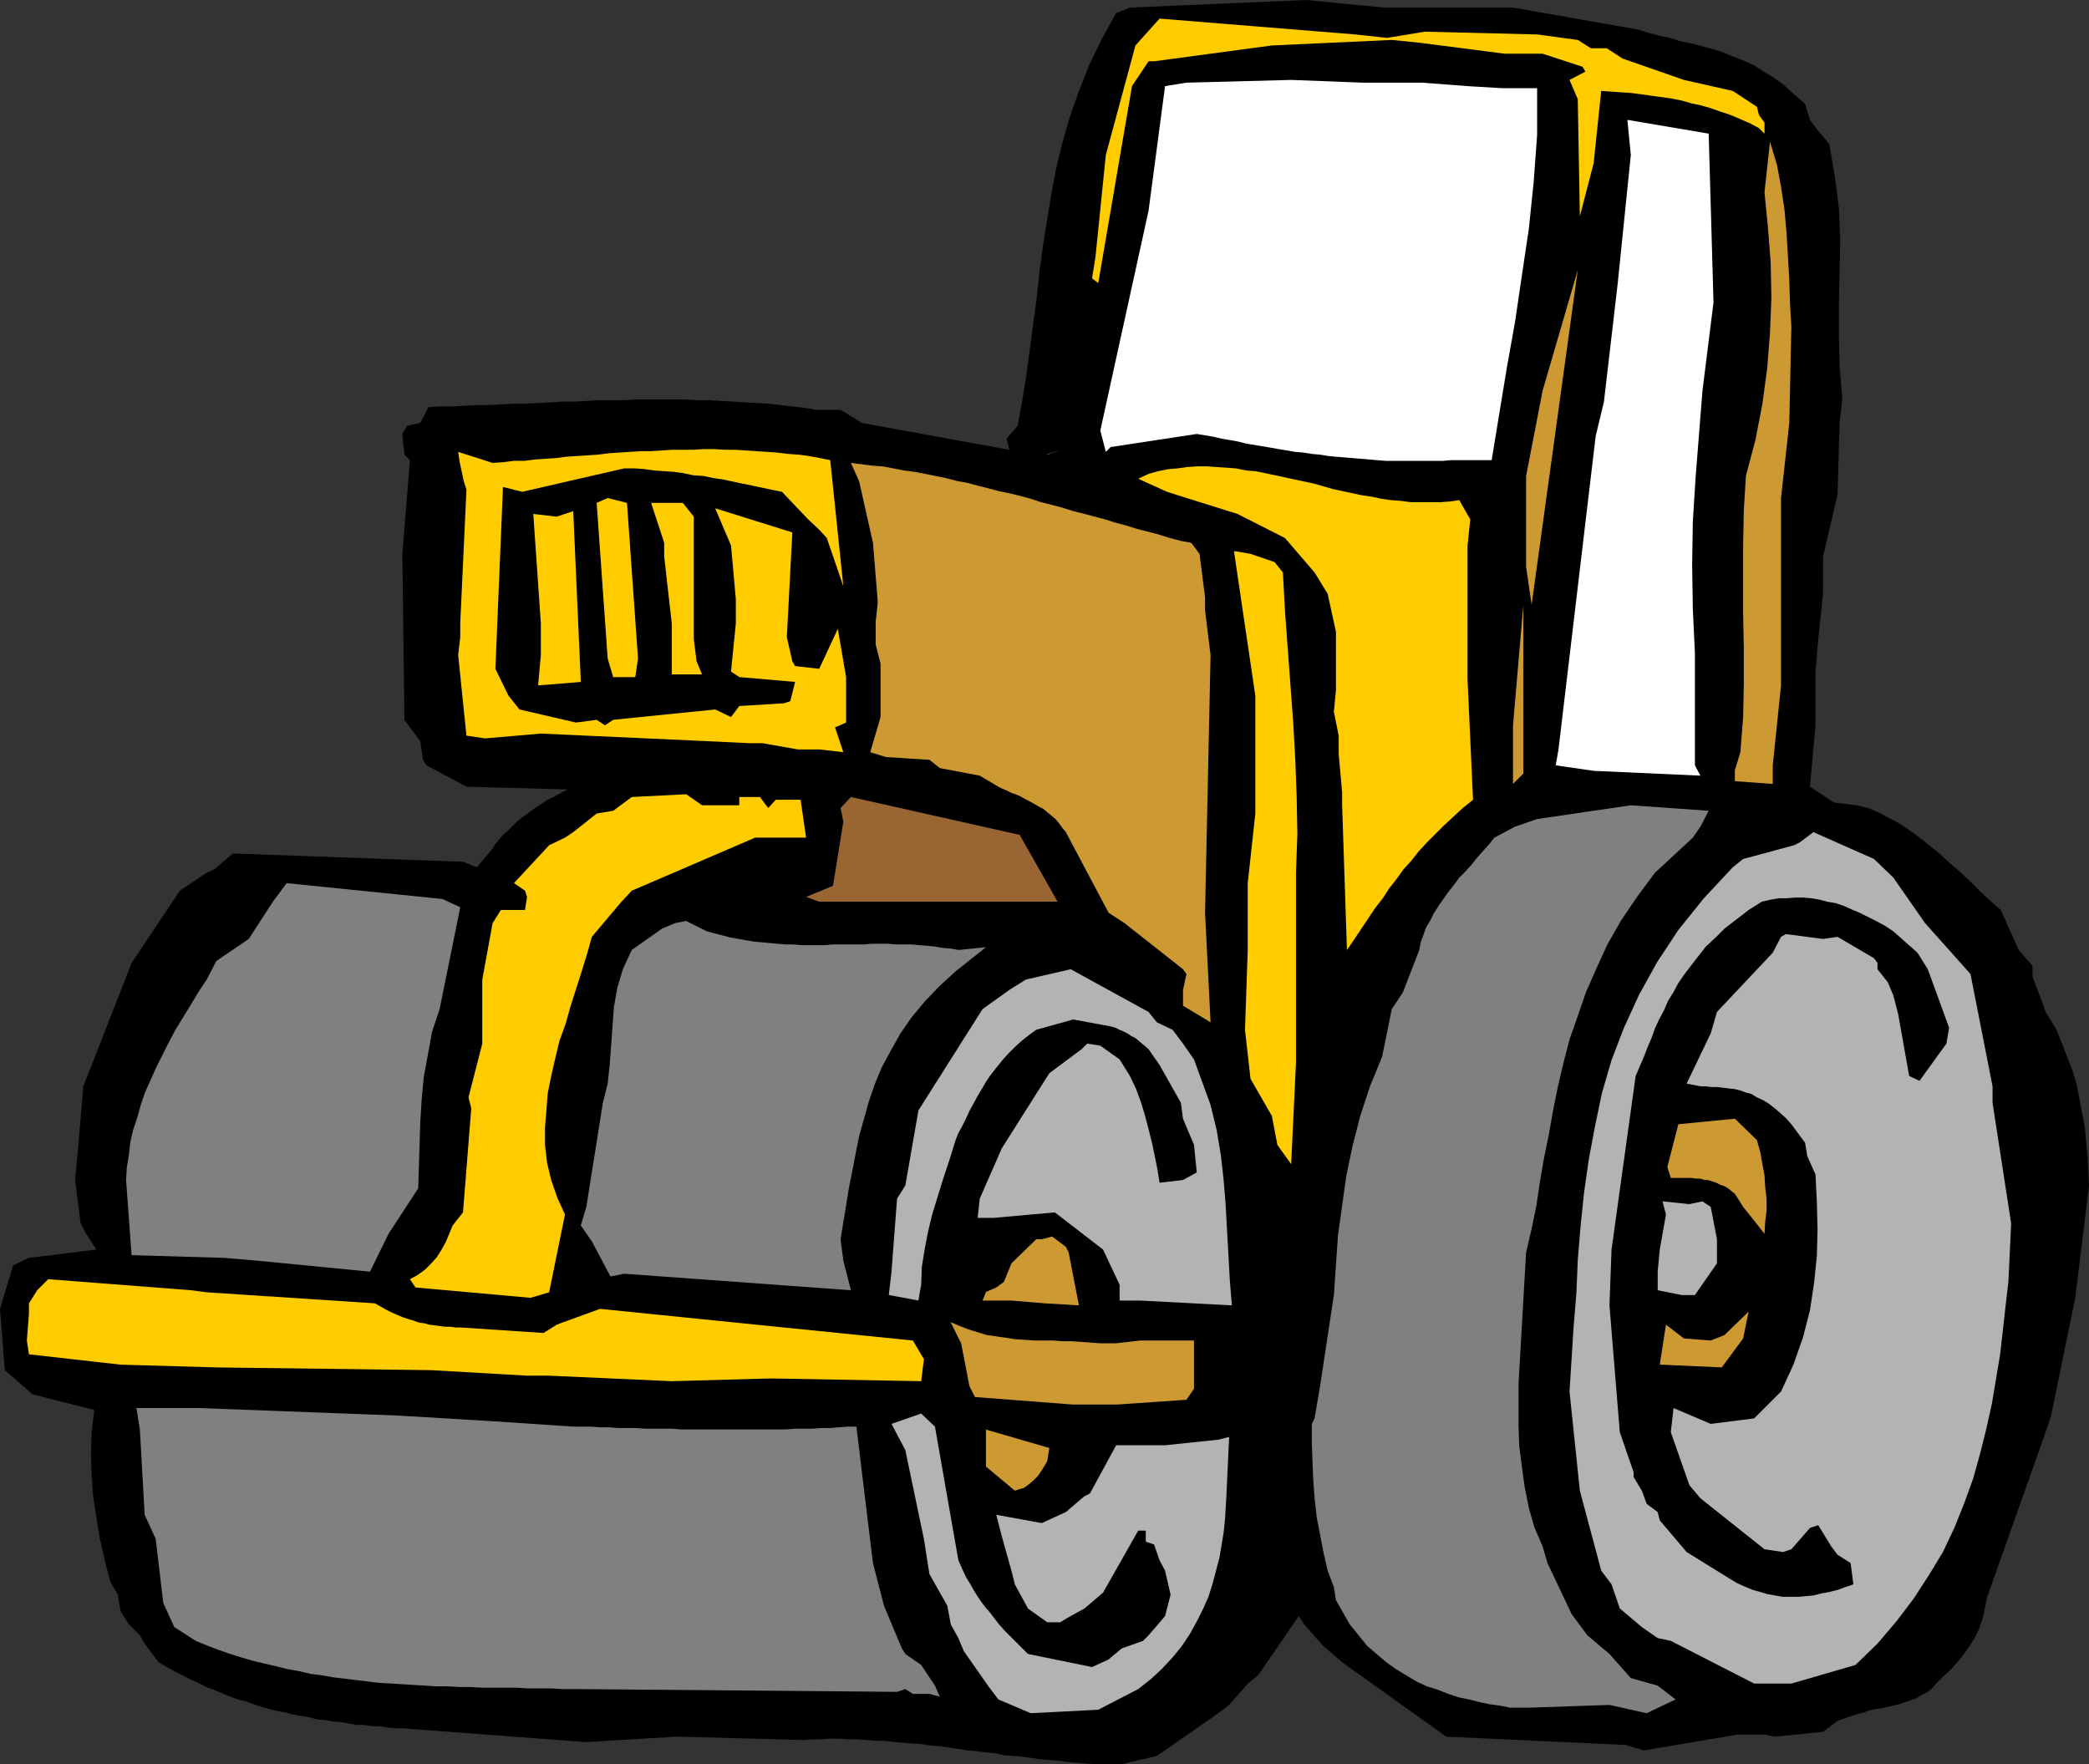 <?xml version="1.0" encoding="UTF-8" standalone="no"?>
<svg
   version="1.0"
   width="129.638mm"
   height="109.477mm"
   id="svg35"
   sodipodi:docname="Steamroller 1.wmf"
   xmlns:inkscape="http://www.inkscape.org/namespaces/inkscape"
   xmlns:sodipodi="http://sodipodi.sourceforge.net/DTD/sodipodi-0.dtd"
   xmlns="http://www.w3.org/2000/svg"
   xmlns:svg="http://www.w3.org/2000/svg">
  <rect width="100%" height="100%" fill="#333333" stroke="none"/>
  <sodipodi:namedview
     id="namedview35"
     pagecolor="#ffffff"
     bordercolor="#000000"
     borderopacity="0.25"
     inkscape:showpageshadow="2"
     inkscape:pageopacity="0.0"
     inkscape:pagecheckerboard="0"
     inkscape:deskcolor="#d1d1d1"
     inkscape:document-units="mm" />
  <defs
     id="defs1">
    <pattern
       id="WMFhbasepattern"
       patternUnits="userSpaceOnUse"
       width="6"
       height="6"
       x="0"
       y="0" />
  </defs>
  <path
     style="fill:#000000;fill-opacity:1;fill-rule:evenodd;stroke:none"
     d="m 0,306.975 3.07,-10.179 3.717,-1.777 15.837,-1.939 -2.424,-3.716 -1.293,-2.423 -1.293,-10.179 0.485,-5.009 1.454,-16.964 11.312,-28.92 11.312,-16.964 6.302,-4.201 1.778,-0.808 4.363,-3.716 53.974,1.939 3.232,1.293 3.717,-4.362 0.646,-1.131 0.97,-1.131 0.808,-0.969 1.131,-0.969 0.97,-0.969 0.97,-0.969 1.131,-0.969 1.131,-0.808 1.293,-0.969 1.131,-0.808 1.293,-0.808 1.131,-0.808 1.293,-0.646 1.293,-0.646 1.131,-0.646 1.293,-0.646 -23.755,-0.646 -9.373,-5.009 -0.808,-1.293 -0.646,-4.362 -3.717,-5.009 -0.485,-38.937 1.778,-21.973 -1.293,-1.293 -0.485,-4.847 1.131,-1.939 3.07,-0.646 1.939,-3.716 2.909,-0.162 h 2.909 l 2.747,-0.162 2.909,-0.162 h 2.909 l 2.747,-0.162 2.909,-0.162 h 2.909 l 2.909,-0.162 2.909,-0.162 2.747,-0.162 h 2.909 l 2.747,-0.162 2.909,-0.162 h 2.909 2.747 l 2.909,-0.162 h 2.747 2.909 2.747 2.909 l 2.909,0.162 h 2.747 l 2.909,0.162 2.747,0.162 2.747,0.162 2.909,0.162 2.747,0.162 2.747,0.323 2.909,0.323 2.747,0.323 2.909,0.485 h 5.656 l 5.01,3.07 34.582,6.301 -0.646,-2.585 2.586,-3.07 1.131,-6.139 0.97,-6.139 0.808,-5.978 0.808,-6.139 0.808,-5.978 0.646,-5.978 0.808,-6.139 0.97,-5.978 0.97,-5.978 1.131,-5.978 1.454,-5.978 1.778,-6.139 2.101,-5.978 2.424,-6.139 2.909,-5.978 3.394,-6.139 3.232,-1.293 L 306.393,0 l 13.251,1.293 5.01,0.485 h 30.219 l 29.411,5.17 2.586,0.808 2.424,0.646 2.424,0.485 2.424,0.808 2.586,0.485 2.424,0.646 2.424,0.646 2.586,0.808 2.262,0.969 2.586,0.969 2.424,1.131 2.262,1.454 2.424,1.454 2.424,1.777 2.262,2.1 2.586,2.262 1.131,3.716 1.939,2.585 2.586,3.07 1.293,7.594 0.97,7.432 0.323,7.432 -0.162,7.432 -0.162,7.432 v 7.594 l 0.162,7.27 0.646,7.594 -0.646,5.655 -0.485,16.803 -3.394,14.541 v 3.716 5.009 l -1.131,10.663 -0.646,7.594 v 5.655 6.947 l -1.293,14.379 5.656,3.716 2.586,0.323 2.747,0.323 2.586,0.646 2.424,0.969 2.424,1.293 2.424,1.293 2.424,1.616 2.262,1.616 2.424,1.939 2.424,1.939 2.262,2.1 2.424,2.1 2.424,2.262 2.262,2.262 2.424,2.262 2.586,2.262 4.202,9.371 3.232,3.716 v 2.585 l 1.939,5.009 1.131,3.231 2.586,4.201 3.717,9.532 0.97,3.231 0.646,3.393 0.646,3.393 0.646,3.393 0.323,3.554 0.323,3.393 0.162,3.231 0.162,3.393 -3.232,26.335 -5.656,27.628 -1.293,3.878 -13.736,38.776 -0.485,2.423 -0.485,2.262 -0.808,2.423 -1.131,2.423 -1.454,2.262 -1.778,2.423 -2.101,2.423 -2.424,2.262 -1.131,1.131 -0.97,1.131 -1.131,0.969 -1.293,0.646 -1.293,0.808 -1.293,0.485 -1.454,0.485 -1.454,0.485 -1.293,0.323 -1.454,0.323 -1.454,0.323 -1.293,0.162 -1.454,0.323 -1.293,0.485 -1.293,0.323 -1.131,0.323 -3.717,1.293 -3.394,2.585 -11.312,1.131 -2.424,-0.485 h -6.302 l -21.978,3.716 -4.363,-1.293 -42.016,-1.939 -24.402,-17.449 -4.525,-3.878 -4.363,-5.009 -1.293,-1.939 -9.534,13.895 -2.424,1.939 -4.363,5.009 -3.232,2.423 -13.736,9.532 -8.242,1.939 h -6.141 l -2.262,-0.162 -2.101,-0.162 -2.101,-0.162 -2.101,-0.323 -2.262,-0.162 -1.939,-0.162 -2.262,-0.323 -2.101,-0.323 -2.101,-0.162 -2.262,-0.162 -2.101,-0.485 -2.101,-0.162 -2.262,-0.323 -2.101,-0.162 -2.101,-0.323 -2.101,-0.323 -2.101,-0.323 -2.262,-0.162 -2.101,-0.323 -2.262,-0.162 -2.101,-0.162 -2.101,-0.162 -2.262,-0.323 h -2.101 l -2.101,-0.162 -2.262,-0.162 h -1.939 l -2.262,-0.162 h -2.101 l -2.262,0.162 h -1.939 l -2.101,0.162 -29.411,-0.808 -13.898,0.808 -7.595,0.485 -40.885,-3.07 -1.939,-0.162 h -1.778 l -1.778,-0.162 -1.939,-0.323 h -1.778 l -2.101,-0.323 h -1.778 l -1.778,-0.323 -1.778,-0.323 -1.939,-0.162 -1.778,-0.323 -1.939,-0.162 -1.778,-0.485 -1.939,-0.323 -1.778,-0.323 -1.939,-0.485 -1.778,-0.323 -1.939,-0.485 -1.778,-0.485 -1.939,-0.646 -1.778,-0.646 -1.939,-0.485 -1.778,-0.646 -1.939,-0.808 -1.939,-0.808 -1.778,-0.646 -1.778,-0.969 -1.939,-0.808 -1.778,-0.969 -1.939,-0.969 -1.778,-0.969 -1.939,-1.131 -3.232,-4.362 -1.131,-1.939 -2.586,-2.585 -1.939,-3.07 -0.646,-3.878 -1.778,-3.07 -1.293,-5.009 -1.131,-5.009 -0.808,-5.009 -0.808,-5.17 -0.323,-4.847 -0.162,-5.17 0.162,-5.009 0.646,-5.009 L 7.595,327.009 1.131,321.354 0,306.975 Z"
     id="path1" />
  <path
     style="fill:#ffcc00;fill-opacity:1;fill-rule:evenodd;stroke:none"
     d="m 6.787,305.682 1.939,-3.07 2.586,-2.585 33.451,2.585 3.717,0.485 9.858,0.646 29.573,1.939 1.454,0.808 1.131,0.646 1.293,0.646 1.454,0.646 1.131,0.485 1.454,0.485 1.131,0.323 1.293,0.485 1.293,0.162 1.131,0.323 1.293,0.162 1.293,0.162 1.131,0.162 h 1.293 l 1.131,0.162 h 1.131 l 19.554,1.293 3.07,-1.939 1.293,-0.485 8.888,-3.231 73.366,7.432 2.586,4.362 -0.646,5.17 -35.229,-0.646 -23.27,0.646 -28.765,-1.293 h -5.171 l -22.462,-1.293 -50.419,-0.646 -22.462,-0.646 -21.493,-2.423 -0.485,-3.231 0.485,-6.301 v -2.423 z"
     id="path2" />
  <path
     style="fill:#808080;fill-opacity:1;fill-rule:evenodd;stroke:none"
     d="m 29.573,276.762 0.162,-2.908 0.485,-2.908 0.323,-2.908 0.646,-2.908 0.97,-2.908 0.808,-2.908 0.97,-2.908 1.293,-2.908 1.293,-2.908 1.454,-2.908 1.454,-2.908 1.616,-3.07 1.778,-2.908 1.778,-2.908 1.939,-3.231 1.939,-2.908 2.262,-4.362 7.595,-5.17 5.656,-8.725 3.232,-4.362 36.522,3.716 4.202,1.939 -4.848,23.912 -1.778,5.332 -0.97,5.332 -0.97,5.332 -0.485,5.17 -0.323,5.332 -0.162,5.17 -0.162,5.17 -0.162,5.17 -6.949,10.663 -4.363,8.886 -26.502,-2.585 -7.595,-0.646 -21.816,-0.646 -1.293,-17.611 z"
     id="path3" />
  <path
     style="fill:#808080;fill-opacity:1;fill-rule:evenodd;stroke:none"
     d="m 31.997,330.24 h 5.171 9.373 l 47.026,1.777 21.493,1.293 19.392,1.293 h 2.101 2.101 l 2.101,0.162 h 2.101 l 2.101,0.162 h 2.101 2.101 l 2.101,0.162 h 2.101 2.101 2.101 l 2.101,0.162 h 1.939 2.262 1.939 2.101 2.101 2.101 1.939 2.101 2.101 2.101 1.939 2.101 l 2.101,-0.162 h 1.939 2.101 l 2.101,-0.162 h 2.101 l 1.939,-0.162 2.101,-0.162 h 2.101 l 3.878,31.99 2.586,10.017 4.202,10.017 0.808,1.293 3.717,2.585 3.232,4.847 1.131,2.585 -2.424,-0.646 h -3.878 l -1.778,-1.131 -1.939,0.646 -75.306,-0.646 h -3.232 l -2.586,-0.162 h -2.747 -2.747 l -2.586,-0.162 h -2.747 -2.747 -2.586 l -2.747,-0.162 h -2.586 l -2.909,-0.162 h -2.586 l -2.586,-0.162 -2.747,-0.162 -2.586,-0.162 -2.747,-0.162 -2.747,-0.162 -2.586,-0.323 -2.747,-0.323 -2.586,-0.323 -2.747,-0.323 -2.747,-0.485 -2.586,-0.323 -2.747,-0.646 -2.747,-0.485 -2.586,-0.646 -2.747,-0.646 -2.747,-0.646 -2.747,-0.808 -2.586,-0.808 -2.747,-0.969 -2.586,-0.969 -2.747,-1.131 -5.01,-3.231 -2.586,-5.655 -1.778,-15.026 -2.586,-5.655 -1.131,-20.034 z"
     id="path4" />
  <path
     style="fill:#ffcc00;fill-opacity:1;fill-rule:evenodd;stroke:none"
     d="m 96.152,300.027 1.778,-0.969 1.778,-1.293 1.454,-1.454 1.293,-1.454 1.131,-1.777 0.97,-1.777 0.808,-1.939 0.808,-1.939 2.424,-3.07 1.939,-24.396 -0.646,-2.585 3.232,-12.602 v -15.026 l 2.424,-13.248 1.939,-3.07 h 5.656 l 0.485,-3.07 -0.485,-1.454 -2.586,-1.777 8.242,-8.886 3.717,-1.777 1.939,-1.293 5.494,-4.362 3.878,-0.646 4.363,-3.231 12.766,-0.646 3.717,2.585 h 8.726 v -1.939 h 4.848 l 1.939,2.585 1.778,-1.939 h 5.818 l 1.293,8.886 h -1.616 -1.454 -1.454 -1.454 -1.616 -1.454 -1.454 -1.454 l -28.926,12.441 -2.424,2.585 -6.949,8.24 -1.131,4.039 -1.293,4.201 -1.293,4.039 -1.293,4.039 -1.131,4.039 -1.454,4.039 -0.97,4.039 -0.97,4.201 -0.808,4.039 -0.323,4.039 -0.323,4.039 v 4.039 l 0.485,4.201 0.97,4.039 1.454,4.201 1.778,3.878 -3.717,18.257 -4.363,1.293 -26.987,-2.423 -1.293,-1.939 z"
     id="path5" />
  <path
     style="fill:#ffcc00;fill-opacity:1;fill-rule:evenodd;stroke:none"
     d="m 107.464,105.987 8.08,2.585 2.424,-0.162 2.586,-0.323 h 2.424 l 2.586,-0.323 2.424,-0.162 2.424,-0.162 2.424,-0.323 2.586,-0.162 2.424,-0.162 2.424,-0.162 2.586,-0.323 2.424,-0.162 2.424,-0.162 2.586,-0.162 h 2.424 l 2.424,-0.162 2.424,-0.162 h 2.586 2.424 l 2.424,-0.162 h 2.586 l 2.424,0.162 h 2.424 l 2.586,0.162 2.424,0.162 2.424,0.162 2.424,0.162 2.586,0.323 2.424,0.162 2.424,0.323 2.586,0.485 2.424,0.485 3.07,29.567 -3.878,-11.31 -1.778,-1.939 -2.586,-2.423 -6.141,-6.463 -2.424,-0.485 -2.262,-0.485 -2.262,-0.485 -2.424,-0.485 -2.262,-0.485 -2.262,-0.485 -2.262,-0.323 -2.262,-0.485 -2.424,-0.162 -2.262,-0.485 -2.262,-0.323 -2.424,-0.162 -2.262,-0.162 -2.262,-0.323 -2.262,-0.162 h -2.424 l -23.917,5.493 -4.525,-1.131 -1.778,42.653 3.07,6.301 2.586,3.231 13.251,3.07 4.848,-0.646 1.939,1.293 1.939,-1.293 23.917,-2.423 3.717,1.777 1.939,-2.585 10.504,-0.646 1.454,-0.485 1.131,-4.524 -13.09,-1.131 -1.939,-1.293 1.131,-11.31 v -5.655 l -1.131,-12.602 -3.717,-8.725 18.099,5.655 -1.293,24.558 1.293,5.655 0.646,1.131 5.656,0.646 4.363,-9.371 1.939,11.31 v 2.585 2.747 2.747 2.585 l -2.586,1.131 1.939,5.816 -5.656,-0.646 h -5.01 l -8.242,-1.454 h -3.07 l -10.019,-0.485 -38.946,-1.777 -13.09,1.131 -4.363,-0.646 -1.939,-18.903 0.485,-4.201 v -3.231 l 1.454,-31.344 -0.646,-2.1 -0.485,-2.262 -0.485,-2.262 -0.323,-2.262 z"
     id="path6" />
  <path
     style="fill:#ffcc00;fill-opacity:1;fill-rule:evenodd;stroke:none"
     d="m 124.917,120.528 5.656,0.646 3.878,-1.293 1.778,40.068 -10.019,0.808 0.646,-7.109 v -7.432 l -1.778,-25.689 v 0 z"
     id="path7" />
  <path
     style="fill:#808080;fill-opacity:1;fill-rule:evenodd;stroke:none"
     d="m 136.229,287.425 1.293,-4.362 3.878,-24.396 1.131,-4.524 0.485,-4.524 0.323,-4.362 0.323,-4.524 0.323,-4.524 0.808,-4.524 1.293,-4.362 2.101,-4.524 7.11,-5.009 3.07,-1.293 2.586,-0.485 4.848,2.423 1.778,0.485 1.939,0.485 1.778,0.485 1.939,0.323 1.778,0.323 1.939,0.323 1.778,0.162 1.778,0.162 1.778,0.162 1.939,0.162 h 1.778 l 1.939,0.162 h 1.778 1.939 1.778 l 1.939,-0.162 h 1.778 1.939 1.778 1.778 l 1.778,-0.162 h 1.939 1.939 l 1.778,0.162 h 1.939 1.778 l 1.778,0.162 1.939,0.162 1.778,0.162 1.778,0.323 1.939,0.162 1.778,0.323 6.464,-0.646 -7.11,5.655 -3.878,3.554 -3.394,3.554 -3.07,3.716 -2.586,3.716 -2.262,4.039 -2.101,3.878 -1.616,3.878 -1.454,4.201 -1.131,4.039 -1.131,4.039 -0.808,4.039 -0.808,4.201 -0.808,4.039 -0.646,4.039 -0.646,3.878 -0.646,4.039 0.646,5.009 1.778,6.947 -53.166,-3.878 -3.232,0.646 -4.363,-8.24 -2.586,-3.716 z"
     id="path8" />
  <path
     style="fill:#ffcc00;fill-opacity:1;fill-rule:evenodd;stroke:none"
     d="m 139.945,117.943 2.586,-1.131 4.525,1.131 2.586,36.514 -0.646,4.362 h -5.171 l -1.293,-4.362 -2.586,-36.514 z"
     id="path9" />
  <path
     style="fill:#ffcc00;fill-opacity:1;fill-rule:evenodd;stroke:none"
     d="m 152.712,117.943 h 7.434 l 2.586,3.231 v 7.109 7.27 7.109 7.27 l 0.646,5.17 1.293,3.07 h -7.11 v -8.725 -3.231 l -1.778,-15.672 v -3.231 l -3.07,-9.371 z"
     id="path10" />
  <path
     style="fill:#ffffff;fill-opacity:1;fill-rule:evenodd;stroke:none"
     d="m 181.961,210.843 h 3.394 -3.394 z"
     id="path11" />
  <path
     style="fill:#000000;fill-opacity:1;fill-rule:evenodd;stroke:none"
     d="m 185.84,211.489 h -3.878 3.878 z"
     id="path12" />
  <path
     style="fill:#996633;fill-opacity:1;fill-rule:evenodd;stroke:none"
     d="m 189.072,210.358 6.302,-2.585 2.424,-15.026 -0.646,-3.231 2.424,-2.585 39.592,8.886 8.888,15.672 h -55.914 l -3.07,-1.131 z"
     id="path13" />
  <path
     style="fill:#cc9933;fill-opacity:1;fill-rule:evenodd;stroke:none"
     d="m 199.576,108.572 2.586,0.323 2.424,0.323 2.424,0.162 2.586,0.485 2.424,0.485 2.586,0.323 2.424,0.485 2.424,0.485 2.424,0.485 2.424,0.646 2.586,0.485 2.424,0.646 2.586,0.646 2.424,0.646 2.424,0.485 2.586,0.646 2.424,0.646 2.424,0.808 2.586,0.646 2.424,0.646 2.586,0.808 2.586,0.646 2.424,0.646 2.424,0.646 2.586,0.808 2.424,0.646 2.586,0.808 2.586,0.646 2.424,0.646 2.586,0.808 2.424,0.646 2.586,0.485 1.939,2.585 1.293,10.179 v 3.07 l 1.293,10.502 -1.293,60.426 1.293,25.689 -6.464,-3.878 v -3.716 l 0.808,-3.716 -0.808,-1.131 -13.736,-10.825 -3.717,-2.423 -10.019,-18.903 -0.808,-0.969 -0.808,-1.131 -0.808,-0.969 -0.97,-0.808 -0.97,-0.808 -0.97,-0.808 -0.97,-0.485 -1.131,-0.646 -1.131,-0.646 -0.97,-0.485 -1.131,-0.646 -1.131,-0.485 -0.97,-0.323 -0.97,-0.485 -1.131,-0.485 -0.97,-0.485 -4.363,-2.585 -9.373,-1.777 -2.424,-1.939 -10.181,-0.646 -3.717,-1.131 2.424,-8.24 v -8.24 -4.362 l -1.131,-4.362 v -5.493 l 0.485,-4.524 -1.131,-13.895 -3.232,-14.379 z"
     id="path14" />
  <path
     style="fill:#b3b3b3;fill-opacity:1;fill-rule:evenodd;stroke:none"
     d="m 209.11,298.089 1.293,-16.964 1.939,-3.07 3.07,-17.611 15.029,-23.75 6.302,-4.524 3.878,-2.423 10.504,-2.423 18.261,10.017 1.939,2.423 3.717,1.777 2.424,3.231 2.586,3.716 3.878,10.663 1.454,5.978 0.97,5.816 0.646,5.816 0.485,5.978 0.323,5.978 0.323,5.816 0.323,5.816 0.485,5.816 -21.493,-1.131 h -4.848 v -3.716 l -3.878,-8.24 -11.312,-8.725 -14.382,1.293 h -3.717 l 0.485,-4.524 5.171,-11.794 11.15,-17.611 7.595,-5.655 1.293,-1.293 3.07,0.485 4.525,3.231 2.424,3.878 1.454,3.07 1.131,3.07 0.97,3.231 0.808,3.07 0.808,3.231 0.646,3.07 0.646,3.231 0.485,3.07 5.494,-0.646 3.232,-1.777 -0.646,-6.463 -2.586,-6.139 -0.485,-3.716 -5.01,-8.886 -2.586,-3.716 -3.07,-2.585 -0.97,-0.485 -0.97,-0.646 -0.97,-0.485 -0.808,-0.323 -0.97,-0.485 -1.131,-0.323 -0.808,-0.162 -0.97,-0.162 -0.808,-0.162 -0.97,-0.162 -0.808,-0.162 -0.97,-0.162 -0.808,-0.162 -0.808,-0.162 -0.97,-0.162 -0.808,-0.162 -8.726,2.423 -1.778,1.293 -1.616,1.293 -1.616,1.454 -1.454,1.454 -1.454,1.616 -1.293,1.616 -1.293,1.616 -1.131,1.616 -1.131,1.939 -0.97,1.616 -0.97,1.777 -0.97,1.777 -0.808,1.777 -0.808,1.616 -0.97,1.777 -0.646,1.616 -1.454,4.685 -1.454,4.362 -1.293,4.201 -1.293,4.201 -0.97,4.039 -0.808,4.201 -0.646,4.039 -0.162,4.201 -0.646,3.716 -6.949,-1.293 0.646,-5.493 v 0 z"
     id="path15" />
  <path
     style="fill:#b3b3b3;fill-opacity:1;fill-rule:evenodd;stroke:none"
     d="m 209.11,333.956 6.949,-2.423 3.232,3.07 5.494,31.344 0.646,1.454 0.646,1.454 0.646,1.293 0.808,1.293 0.808,1.454 0.808,1.293 0.97,1.454 0.97,1.293 1.131,1.293 0.97,1.293 1.131,1.454 1.293,1.454 1.293,1.293 1.293,1.293 1.454,1.454 1.454,1.454 15.029,3.07 3.878,-1.777 3.07,-2.585 5.01,-1.777 1.293,-1.293 3.878,-4.524 1.293,-5.009 -1.293,-5.655 -1.293,-2.423 -1.293,-3.716 -1.939,-0.646 v -2.585 h -1.778 l -8.242,14.541 -4.363,3.716 -3.232,1.777 -1.131,0.646 -1.293,0.808 h -3.07 l -4.525,-3.231 -3.07,-5.655 -0.808,-3.231 -2.262,-8.078 -1.293,-5.009 10.666,1.939 5.656,-2.585 4.363,-3.716 1.293,-0.646 6.141,-11.31 h 7.595 3.878 l 12.443,-1.293 2.586,-0.646 -0.646,13.895 -0.162,2.747 -0.162,2.747 -0.323,3.07 -0.485,2.908 -0.485,2.908 -0.808,3.07 -0.808,3.07 -0.97,3.07 -1.293,2.908 -1.454,2.908 -1.616,2.908 -1.939,2.908 -2.101,2.585 -2.424,2.585 -2.586,2.423 -3.07,2.423 -9.373,4.847 -15.837,0.808 -7.595,-3.231 -2.424,-3.231 -5.656,-8.078 -1.293,-3.07 -1.778,-3.231 -0.808,-4.362 -4.202,-7.432 -1.293,-8.24 -4.363,-20.842 -3.232,-6.139 z"
     id="path16" />
  <path
     style="fill:#cc9933;fill-opacity:1;fill-rule:evenodd;stroke:none"
     d="m 222.846,310.044 2.262,0.969 2.101,0.808 2.101,0.646 2.101,0.646 2.262,0.323 2.262,0.323 2.101,0.323 2.262,0.162 2.262,0.162 h 2.101 2.262 l 2.262,0.162 h 2.101 l 2.262,0.162 2.262,0.162 2.262,0.162 h 3.717 l 5.656,-0.646 h 5.01 7.595 v 11.31 l -1.778,2.585 -16.483,1.131 h -4.848 -5.171 l -23.109,-1.777 -1.293,-2.585 -1.939,-10.017 -2.424,-4.847 v 0 z"
     id="path17" />
  <path
     style="fill:#cc9933;fill-opacity:1;fill-rule:evenodd;stroke:none"
     d="m 231.088,303.097 2.586,-1.131 1.778,-1.293 1.778,-4.362 5.818,-5.655 h 1.293 l 2.424,-0.646 3.232,2.423 0.646,1.293 2.424,12.441 -8.08,-0.485 -7.757,-0.646 h -6.787 l 0.808,-1.939 v 0 z"
     id="path18" />
  <path
     style="fill:#cc9933;fill-opacity:1;fill-rule:evenodd;stroke:none"
     d="m 231.088,335.249 15.029,4.362 -0.485,3.07 -0.646,1.131 -0.808,1.293 -0.808,1.131 -1.131,1.131 -0.97,0.808 -1.131,0.808 -1.131,0.323 -0.97,0.323 -6.787,-5.655 v -4.362 -4.362 0 z"
     id="path19" />
  <path
     style="fill:#ffffff;fill-opacity:1;fill-rule:evenodd;stroke:none"
     d="m 245.47,106.633 3.232,-1.131 -3.07,1.131 v 0 z"
     id="path20" />
  <path
     style="fill:#ffcc00;fill-opacity:1;fill-rule:evenodd;stroke:none"
     d="m 256.136,65.273 0.808,-5.009 2.424,-23.912 6.949,-25.689 5.656,-6.301 45.894,3.716 7.434,0.808 8.888,-1.454 26.341,0.646 9.534,1.293 3.07,1.939 h 3.717 l 3.717,2.423 14.382,5.009 11.474,2.585 5.656,3.716 0.485,1.939 1.293,1.777 v 2.585 l -1.293,-1.293 -2.101,-1.131 -2.262,-0.969 -2.262,-0.969 -2.424,-0.808 -2.262,-0.808 -2.262,-0.646 -2.262,-0.485 -2.262,-0.646 -2.424,-0.485 -2.262,-0.323 -2.424,-0.323 -2.262,-0.323 -2.424,-0.323 -2.424,-0.162 -2.262,-0.162 -2.424,-0.162 -1.778,16.964 -3.232,12.441 -0.485,-27.466 -1.939,-4.524 3.717,-1.939 -0.646,-1.131 -9.373,-3.07 H 352.934 l -20.038,-2.585 -6.464,-0.646 -28.118,1.293 -27.634,3.716 h -1.293 l -3.878,5.816 -7.918,46.208 -1.454,-1.131 z"
     id="path21" />
  <path
     style="fill:#ffffff;fill-opacity:1;fill-rule:evenodd;stroke:none"
     d="m 258.075,100.979 11.312,-51.539 3.878,-29.243 5.01,-0.808 24.563,-0.646 16.806,0.646 h 8.726 5.171 l 10.666,0.808 8.08,0.485 h 8.242 v 10.986 l -0.808,10.986 -1.131,10.986 -1.616,10.825 -1.616,10.986 -1.939,10.825 -1.778,10.825 -1.778,10.825 h -7.595 -1.939 l -1.939,0.162 h -1.939 -1.939 -1.939 -1.939 -1.939 -1.939 -1.778 l -1.939,-0.162 -1.939,-0.162 -1.939,-0.162 -1.939,-0.162 -1.939,-0.162 -1.939,-0.162 -1.778,-0.162 -1.939,-0.323 -1.939,-0.162 -1.939,-0.323 -1.939,-0.162 -1.939,-0.323 -1.939,-0.323 -1.778,-0.323 -1.939,-0.323 -1.939,-0.323 -1.939,-0.323 -1.939,-0.485 -1.778,-0.323 -1.939,-0.323 -2.101,-0.485 -1.939,-0.323 -1.939,-0.323 -20.2,3.07 -1.131,1.131 -1.293,-5.009 z"
     id="path22" />
  <path
     style="fill:#ffcc00;fill-opacity:1;fill-rule:evenodd;stroke:none"
     d="m 266.963,112.288 2.424,-1.131 2.262,-0.646 2.424,-0.485 2.101,-0.162 2.262,-0.323 2.424,-0.162 h 2.262 l 2.262,0.162 2.424,0.162 2.101,0.162 2.424,0.485 2.101,0.162 2.424,0.485 2.262,0.485 2.262,0.485 2.262,0.485 2.262,0.485 2.262,0.485 2.262,0.646 2.262,0.646 2.262,0.485 2.262,0.485 2.262,0.485 2.262,0.323 2.262,0.485 2.262,0.323 2.262,0.162 2.424,0.323 h 2.262 2.262 2.262 l 2.262,-0.162 2.262,-0.323 2.586,4.524 -0.646,6.139 v 7.917 7.917 7.755 7.755 l 1.293,28.274 -2.424,1.939 -2.262,2.1 -2.262,2.1 -1.939,1.939 -1.939,1.939 -1.939,2.1 -1.778,2.262 -1.778,1.939 -1.616,2.262 -1.778,2.262 -1.454,2.262 -1.778,2.262 -1.616,2.423 -1.616,2.423 -1.616,2.423 -1.778,2.585 -1.131,-33.929 v -3.07 l -0.808,-8.886 v -4.362 l -1.131,-5.655 0.485,-5.009 v -13.733 l -1.939,-8.886 -3.07,-5.009 -6.949,-8.078 -11.15,-5.655 -16.483,-5.17 z"
     id="path23" />
  <path
     style="fill:#ffcc00;fill-opacity:1;fill-rule:evenodd;stroke:none"
     d="m 289.425,129.252 3.878,0.646 5.656,1.939 1.939,2.423 0.485,8.886 0.646,8.886 0.646,8.725 0.646,8.725 0.485,8.725 0.323,8.725 0.162,8.725 -0.323,9.048 v 44.431 l -1.131,23.912 -3.232,-4.524 -1.293,-6.786 -5.01,-8.725 -1.293,-11.471 0.646,-18.742 v -15.672 l 1.778,-16.318 v -8.24 -6.139 -13.248 l -5.01,-33.929 z"
     id="path24" />
  <path
     style="fill:#808080;fill-opacity:1;fill-rule:evenodd;stroke:none"
     d="m 308.332,332.664 1.293,-7.594 3.232,-21.327 0.485,-7.109 0.485,-6.947 0.97,-6.947 0.97,-6.947 1.454,-6.947 1.778,-6.947 2.262,-6.947 2.909,-7.109 2.262,-11.148 2.586,-3.878 3.878,-10.017 0.323,-1.777 0.646,-1.777 0.646,-1.777 0.97,-1.616 0.808,-1.616 1.131,-1.777 1.131,-1.616 1.131,-1.616 1.293,-1.616 1.293,-1.777 1.454,-1.454 1.454,-1.616 1.293,-1.616 1.293,-1.454 1.454,-1.616 1.293,-1.616 4.848,-2.585 5.171,-1.777 21.978,-3.231 18.261,1.293 -1.939,3.716 -1.778,2.585 -8.888,8.24 -4.202,5.655 -3.717,5.493 -3.232,5.655 -2.586,5.655 -2.424,5.493 -1.939,5.655 -1.939,5.493 -1.454,5.655 -1.293,5.493 -1.131,5.655 -0.97,5.493 -1.131,5.493 -0.97,5.655 -0.808,5.493 -1.131,5.493 -1.293,5.493 -1.778,30.859 v 4.847 4.847 l 0.162,4.847 0.646,5.009 0.646,4.685 0.97,4.847 1.293,4.524 1.939,4.524 1.131,3.878 5.656,11.956 3.717,5.009 5.171,4.362 5.01,5.655 6.302,1.777 4.202,3.231 -6.787,3.231 -8.726,-1.939 -18.907,0.646 h -4.363 l -2.424,-0.485 -2.424,-0.323 -2.262,-0.485 -2.586,-0.646 -2.424,-0.485 -2.424,-0.808 -2.424,-0.969 -2.586,-0.808 -2.424,-1.131 -2.424,-1.454 -2.424,-1.454 -2.262,-1.616 -2.262,-1.939 -2.262,-1.939 -1.939,-2.423 -2.101,-2.585 -3.232,-5.655 -0.485,-3.07 -1.454,-3.878 -0.97,-4.201 -0.808,-4.201 -0.808,-4.201 -0.485,-4.362 -0.323,-4.362 -0.162,-4.201 -0.162,-4.362 v -4.524 z"
     id="path25" />
  <path
     style="fill:#cc9933;fill-opacity:1;fill-rule:evenodd;stroke:none"
     d="m 354.873,170.129 2.424,-28.274 v 39.584 l -2.424,2.423 v -13.733 z"
     id="path26" />
  <path
     style="fill:#cc9933;fill-opacity:1;fill-rule:evenodd;stroke:none"
     d="m 357.944,111.642 3.878,-20.034 8.242,-28.274 -10.827,78.521 -1.293,-8.886 v -21.327 z"
     id="path27" />
  <path
     style="fill:#ffffff;fill-opacity:1;fill-rule:evenodd;stroke:none"
     d="m 365.539,175.783 8.726,-73.512 1.939,-8.078 3.232,-27.789 3.07,-30.051 -0.808,-8.24 19.069,3.231 1.131,39.584 -1.293,10.34 -1.293,10.34 -0.808,10.179 -0.808,10.179 -0.646,10.34 -0.162,10.179 0.162,10.34 0.485,10.34 v 11.794 14.541 l 1.293,2.423 -25.048,-1.131 -8.888,-1.293 0.646,-3.716 z"
     id="path28" />
  <path
     style="fill:#b3b3b3;fill-opacity:1;fill-rule:evenodd;stroke:none"
     d="m 368.124,326.363 0.485,-7.594 0.485,-7.755 0.646,-7.755 0.323,-7.755 0.646,-7.755 0.808,-7.917 1.131,-7.917 1.454,-7.755 1.616,-7.755 2.262,-7.755 2.909,-7.594 3.555,-7.755 4.202,-7.594 5.01,-7.594 5.979,-7.432 6.787,-7.27 2.424,-1.939 11.958,-3.231 1.293,-0.646 3.232,-2.423 14.221,6.301 4.525,4.362 7.434,10.663 10.666,11.956 5.171,26.335 v 3.878 l 4.363,28.274 -0.646,13.733 -0.646,5.493 -0.646,5.816 -0.646,5.655 -0.97,5.816 -0.97,5.816 -1.293,5.816 -1.454,5.816 -1.616,5.816 -2.101,5.816 -2.262,5.655 -2.747,5.816 -3.232,5.332 -3.555,5.493 -4.04,5.332 -4.525,5.332 -5.171,5.009 -15.029,4.362 h -8.726 l -19.554,-10.017 -3.07,-0.646 -3.717,-2.585 -5.171,-4.362 -1.939,-5.655 -2.424,-3.231 -5.01,-18.742 z"
     id="path29" />
  <path
     style="fill:#ffffff;fill-opacity:1;fill-rule:evenodd;stroke:none"
     d="m 369.256,60.102 v -1.777 1.939 0 z"
     id="path30" />
  <path
     style="fill:#000000;fill-opacity:1;fill-rule:evenodd;stroke:none"
     d="m 377.497,306.167 0.485,-13.087 5.656,-40.715 0.97,-2.262 0.97,-2.262 0.808,-2.1 0.97,-2.262 0.808,-2.262 0.97,-2.1 1.131,-2.1 0.97,-2.262 1.293,-2.1 1.131,-2.1 1.454,-2.1 1.616,-2.1 1.616,-2.1 1.778,-2.262 2.262,-2.1 2.101,-2.1 5.656,-4.362 3.07,-1.939 2.101,-0.485 1.939,-0.323 h 1.778 l 1.939,-0.162 h 1.939 l 1.939,0.162 1.939,0.323 1.778,0.485 1.939,0.323 1.939,0.646 1.778,0.808 1.939,0.808 1.939,0.969 1.939,0.969 2.101,1.131 1.939,1.293 5.656,5.009 2.424,3.878 5.01,13.733 -0.646,3.716 -6.302,8.725 -2.424,-1.131 -2.586,-14.541 -1.131,-4.362 -1.293,-3.07 -2.424,-3.07 v -1.454 l -0.808,-1.131 -8.565,-5.009 -3.394,0.485 -8.726,-1.131 -1.131,0.646 -1.939,3.716 -13.09,13.895 -1.454,5.009 -5.656,11.794 3.232,0.646 h 1.293 l 1.293,0.162 h 1.293 l 1.454,0.162 1.293,0.162 1.454,0.162 1.293,0.323 1.293,0.485 1.293,0.323 1.293,0.808 1.454,0.646 1.293,0.808 1.454,1.131 1.131,0.969 1.454,1.293 1.293,1.454 3.232,4.362 0.485,3.07 1.939,4.362 0.323,6.463 0.162,6.301 -0.162,6.301 -0.646,6.301 -0.97,6.463 -1.616,6.301 -2.262,6.463 -2.909,6.301 -6.302,6.301 -10.181,1.293 -8.726,-3.716 -0.646,5.655 4.363,12.441 2.586,3.07 15.029,11.956 4.363,0.646 1.939,-0.646 4.363,-5.009 1.939,-0.646 3.07,5.009 1.454,1.939 3.07,1.939 0.646,5.009 -1.939,0.646 -1.778,0.646 -1.939,0.485 -1.778,0.323 -1.939,0.485 -1.778,0.162 -1.778,0.162 h -1.778 -1.778 l -1.939,-0.323 -1.778,-0.323 -1.616,-0.485 -1.778,-0.485 -1.939,-0.808 -1.778,-0.808 -1.616,-0.969 -10.181,-6.301 -6.302,-7.432 -0.485,-1.939 -2.586,-1.939 -1.131,-3.07 -1.939,-3.231 v -1.131 l -3.232,-9.371 z"
     id="path31" />
  <path
     style="fill:#b3b3b3;fill-opacity:1;fill-rule:evenodd;stroke:none"
     d="m 389.294,293.08 1.454,-8.24 -0.808,-3.07 6.302,0.646 3.07,-0.646 1.939,1.293 1.454,7.594 v 5.655 l -5.171,7.432 h -3.07 l -5.656,-1.131 v -4.362 z"
     id="path32" />
  <path
     style="fill:#cc9933;fill-opacity:1;fill-rule:evenodd;stroke:none"
     d="m 390.748,310.691 4.202,3.231 6.302,0.485 3.232,-1.293 5.656,-5.493 -1.293,6.301 -5.01,6.786 -14.544,-0.646 z"
     id="path33" />
  <path
     style="fill:#cc9933;fill-opacity:1;fill-rule:evenodd;stroke:none"
     d="m 391.072,273.692 2.586,-10.017 13.251,-1.293 5.171,5.009 0.808,2.908 0.485,2.747 0.485,2.585 0.162,2.747 0.323,2.747 v 2.747 l -0.323,2.747 -0.162,2.747 -2.424,-3.07 -2.586,-3.231 -1.939,-3.07 -0.808,-0.646 -0.808,-0.646 -0.808,-0.485 -0.97,-0.323 -0.97,-0.485 -0.97,-0.323 -0.97,-0.323 h -0.808 l -0.97,-0.323 h -0.97 l -1.131,-0.162 h -0.97 -0.97 -0.97 -0.97 -0.97 z"
     id="path34" />
  <path
     style="fill:#cc9933;fill-opacity:1;fill-rule:evenodd;stroke:none"
     d="m 406.908,180.63 1.293,-4.201 0.646,-8.24 0.162,-7.917 v -8.078 l -0.162,-8.078 v -8.24 -8.078 l 0.162,-8.078 0.485,-8.078 2.262,-8.563 1.616,-8.401 1.131,-8.401 0.646,-8.24 0.323,-8.24 -0.162,-8.24 -0.646,-8.24 -0.808,-8.24 1.293,-11.794 1.616,5.332 0.97,5.17 0.808,5.332 0.485,5.493 0.323,5.493 0.323,5.493 0.162,5.493 0.323,5.493 -0.485,22.619 -1.939,17.611 v 38.776 5.17 l -1.939,18.742 v 4.362 l -8.888,-0.646 v -2.423 0 z"
     id="path35" />
</svg>
